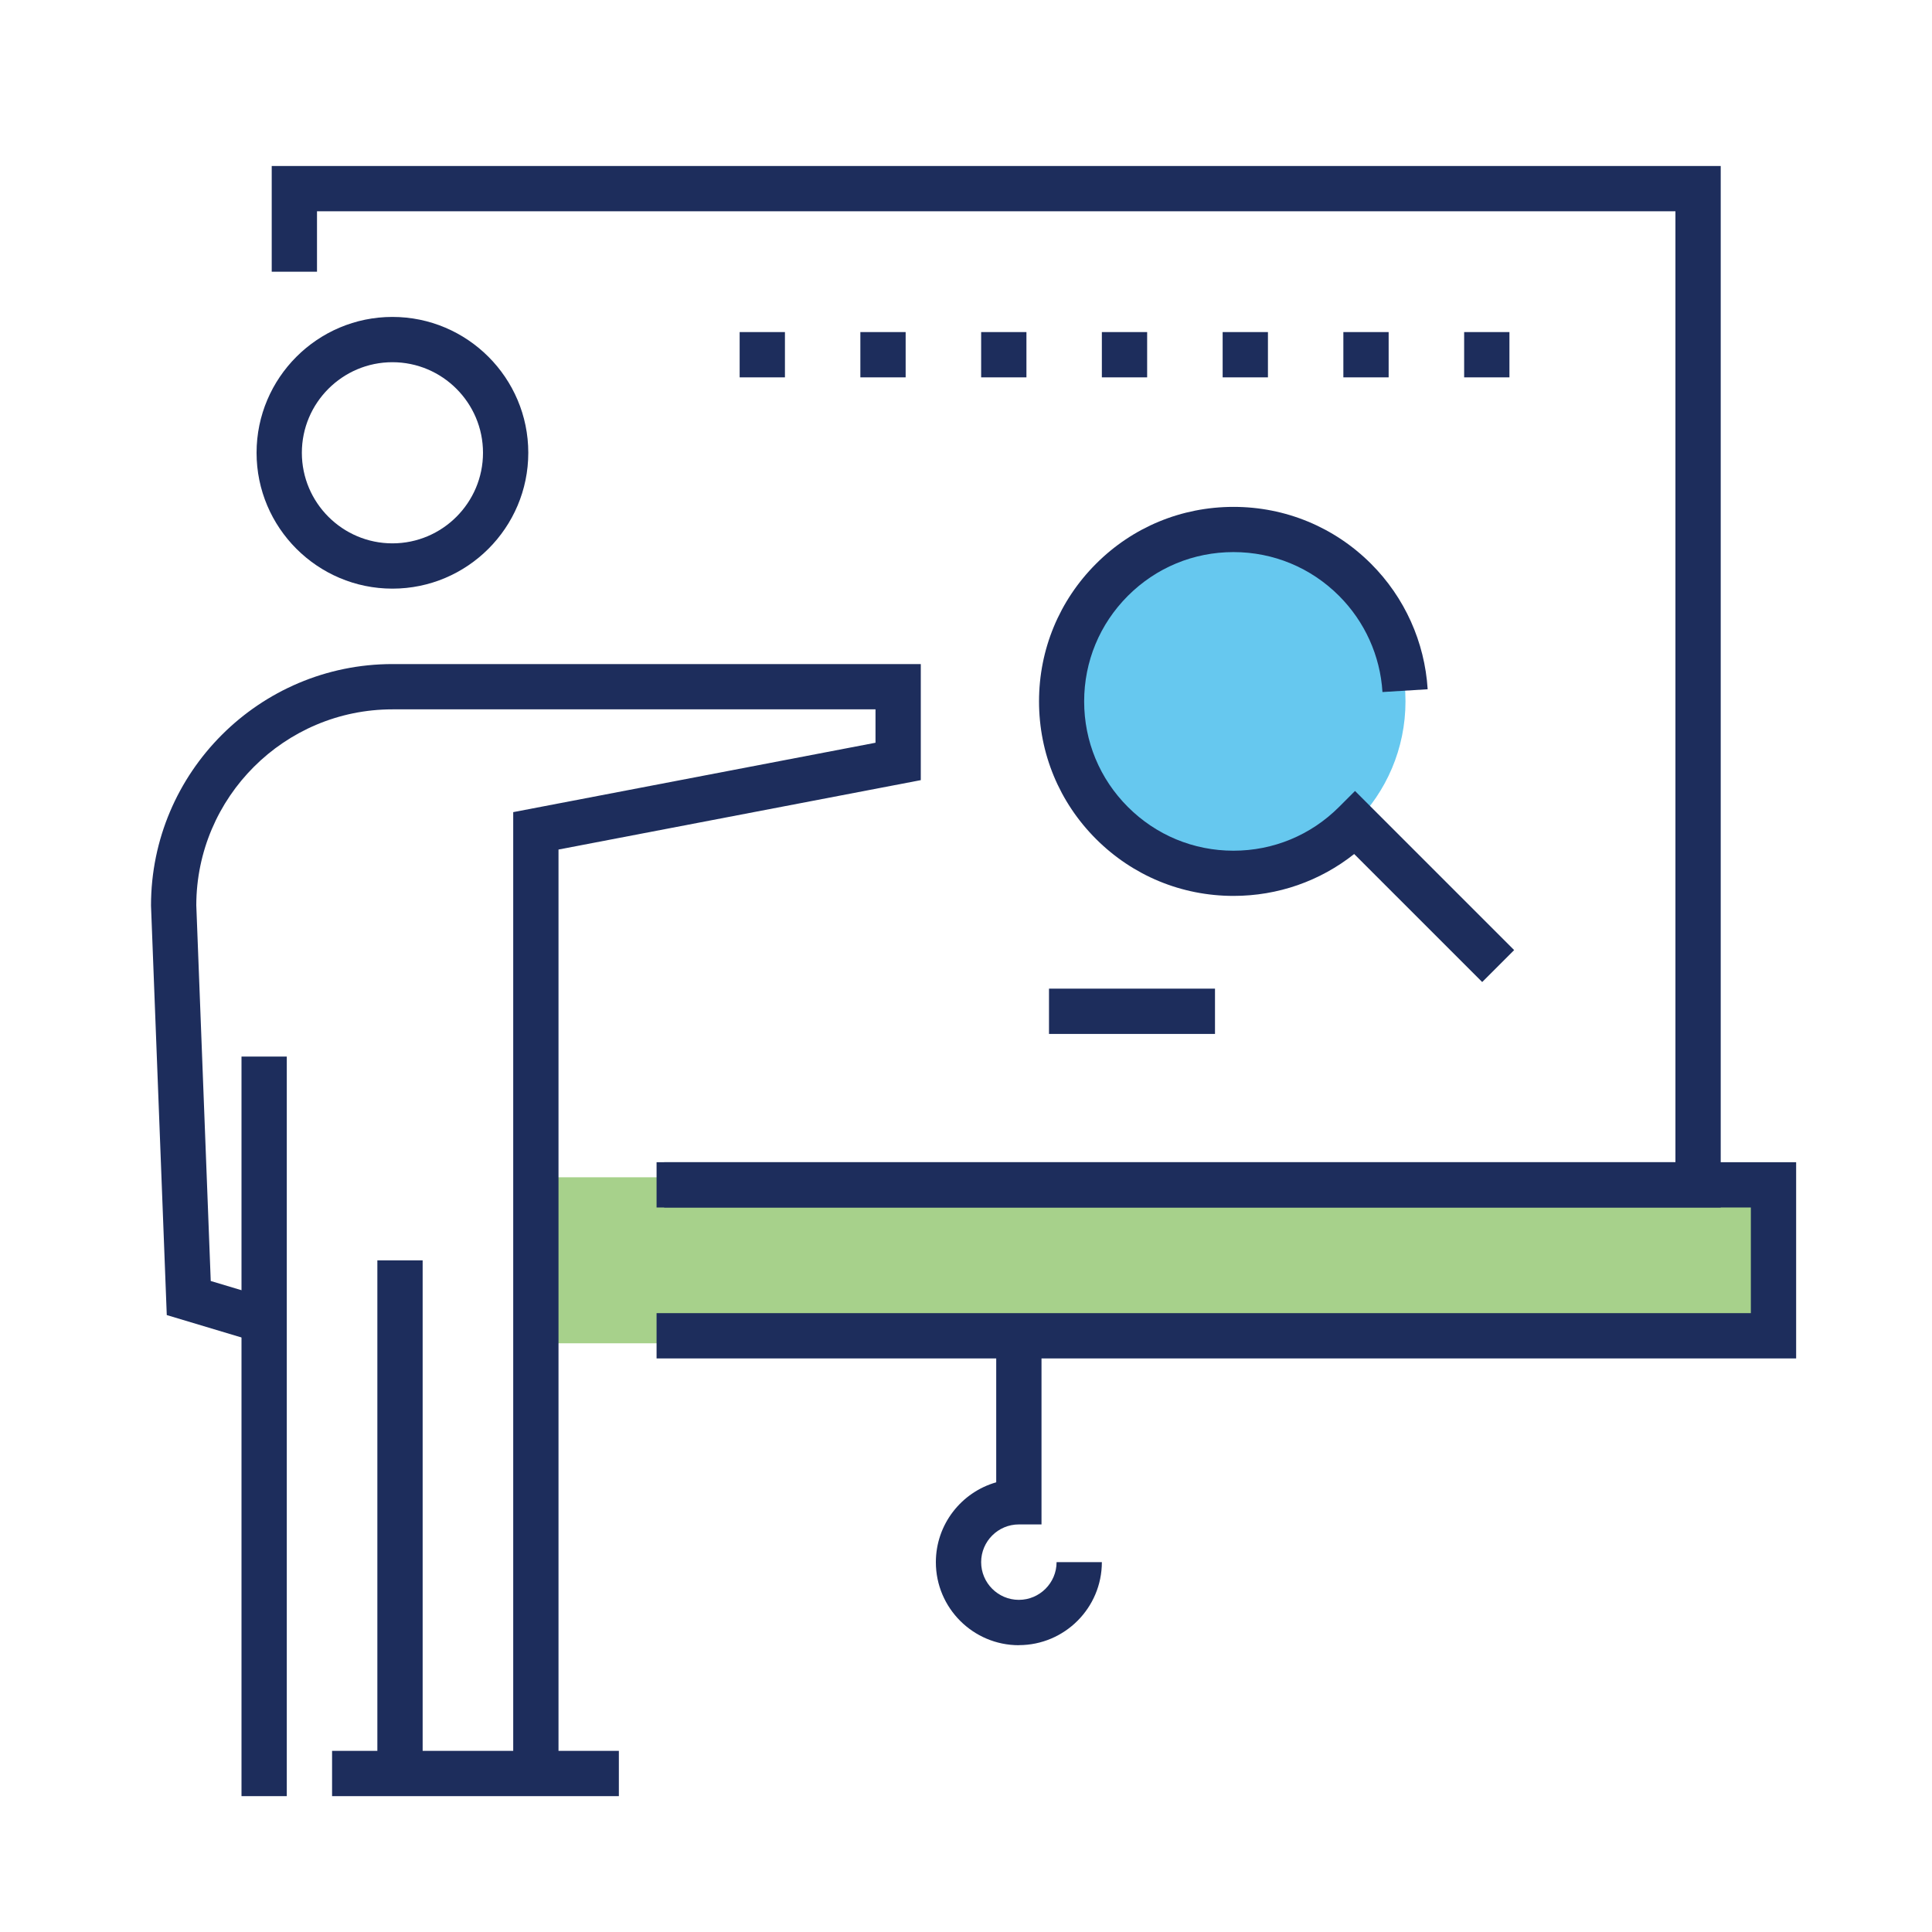 <?xml version="1.0" encoding="UTF-8"?><svg id="a" xmlns="http://www.w3.org/2000/svg" viewBox="0 0 250 250"><circle cx="159.62" cy="90.75" r="22.25" fill="#00a4e4" opacity=".6"/><rect x="69.34" y="152.34" width="161.13" height="21.48" fill="#6cb33f" opacity=".6"/><path d="m50.78,76.17c-9.69,0-17.58-7.89-17.58-17.58s7.89-17.58,17.58-17.58,17.58,7.89,17.58,17.58-7.89,17.58-17.58,17.58Zm0-29.3c-6.46,0-11.72,5.26-11.72,11.72s5.26,11.72,11.72,11.72,11.72-5.26,11.72-11.72-5.26-11.72-11.72-11.72Z" fill="#1d2d5c"/><rect x="31.25" y="136.72" width="5.86" height="95.7" fill="#1d2d5c"/><path d="m72.27,229.49h-5.86v-124.4l46.88-8.98v-4.32h-62.5c-13.98,0-25.36,11.36-25.39,25.34l1.87,48.63,7.76,2.33-1.68,5.61-11.77-3.53-2.04-52.99c0-17.23,14.02-31.25,31.25-31.25h68.36v15.02l-46.88,8.98v119.55Z" fill="#1d2d5c"/><rect x="48.83" y="163.09" width="5.86" height="66.41" fill="#1d2d5c"/><rect x="42.97" y="226.56" width="37.11" height="5.86" fill="#1d2d5c"/><polygon points="222.66 156.25 85.94 156.25 85.94 150.39 216.8 150.39 216.8 27.34 41.02 27.34 41.02 35.16 35.16 35.16 35.16 21.48 222.66 21.48 222.66 156.25" fill="#1d2d5c"/><polygon points="232.42 175.78 84.96 175.78 84.96 169.92 226.56 169.92 226.56 156.25 84.96 156.25 84.96 150.39 232.42 150.39 232.42 175.78" fill="#1d2d5c"/><rect x="135.74" y="127.93" width="21.48" height="5.86" fill="#1d2d5c"/><path d="m131.84,212.89c-5.92,0-10.74-4.82-10.74-10.74,0-4.91,3.31-9.06,7.81-10.34v-18.96h5.86v24.41h-2.93c-2.69,0-4.88,2.19-4.88,4.88s2.19,4.88,4.88,4.88,4.88-2.19,4.88-4.88h5.86c0,5.92-4.82,10.74-10.74,10.74Z" fill="#1d2d5c"/><path d="m191.79,127.07l-16.56-16.56c-4.43,3.51-9.87,5.42-15.61,5.42-6.73,0-13.05-2.62-17.8-7.37-4.75-4.75-7.37-11.08-7.37-17.8s2.62-13.05,7.37-17.8c4.75-4.76,11.08-7.37,17.8-7.37s13.05,2.62,17.8,7.37c4.34,4.34,6.94,10.11,7.32,16.23l-5.85.36c-.29-4.7-2.29-9.12-5.62-12.45-3.65-3.65-8.5-5.66-13.66-5.66s-10.01,2.01-13.66,5.66c-3.65,3.65-5.66,8.5-5.66,13.66s2.01,10.01,5.66,13.66c3.65,3.65,8.5,5.66,13.66,5.66s10.01-2.01,13.66-5.66l2.07-2.07,20.59,20.59-4.14,4.14Z" fill="#1d2d5c"/><rect y="0" width="250" height="250" fill="none"/><path d="m189.46,48.83v-5.86h5.86v5.86h-5.86Zm-15.63,0v-5.86h5.86v5.86h-5.86Zm-15.62,0v-5.86h5.86v5.86h-5.86Zm-15.63,0v-5.86h5.86v5.86h-5.86Zm-15.62,0v-5.86h5.86v5.86h-5.86Zm-15.63,0v-5.86h5.86v5.86h-5.86Zm-15.62,0v-5.86h5.86v5.86h-5.86Z" fill="#1d2d5c"/></svg>